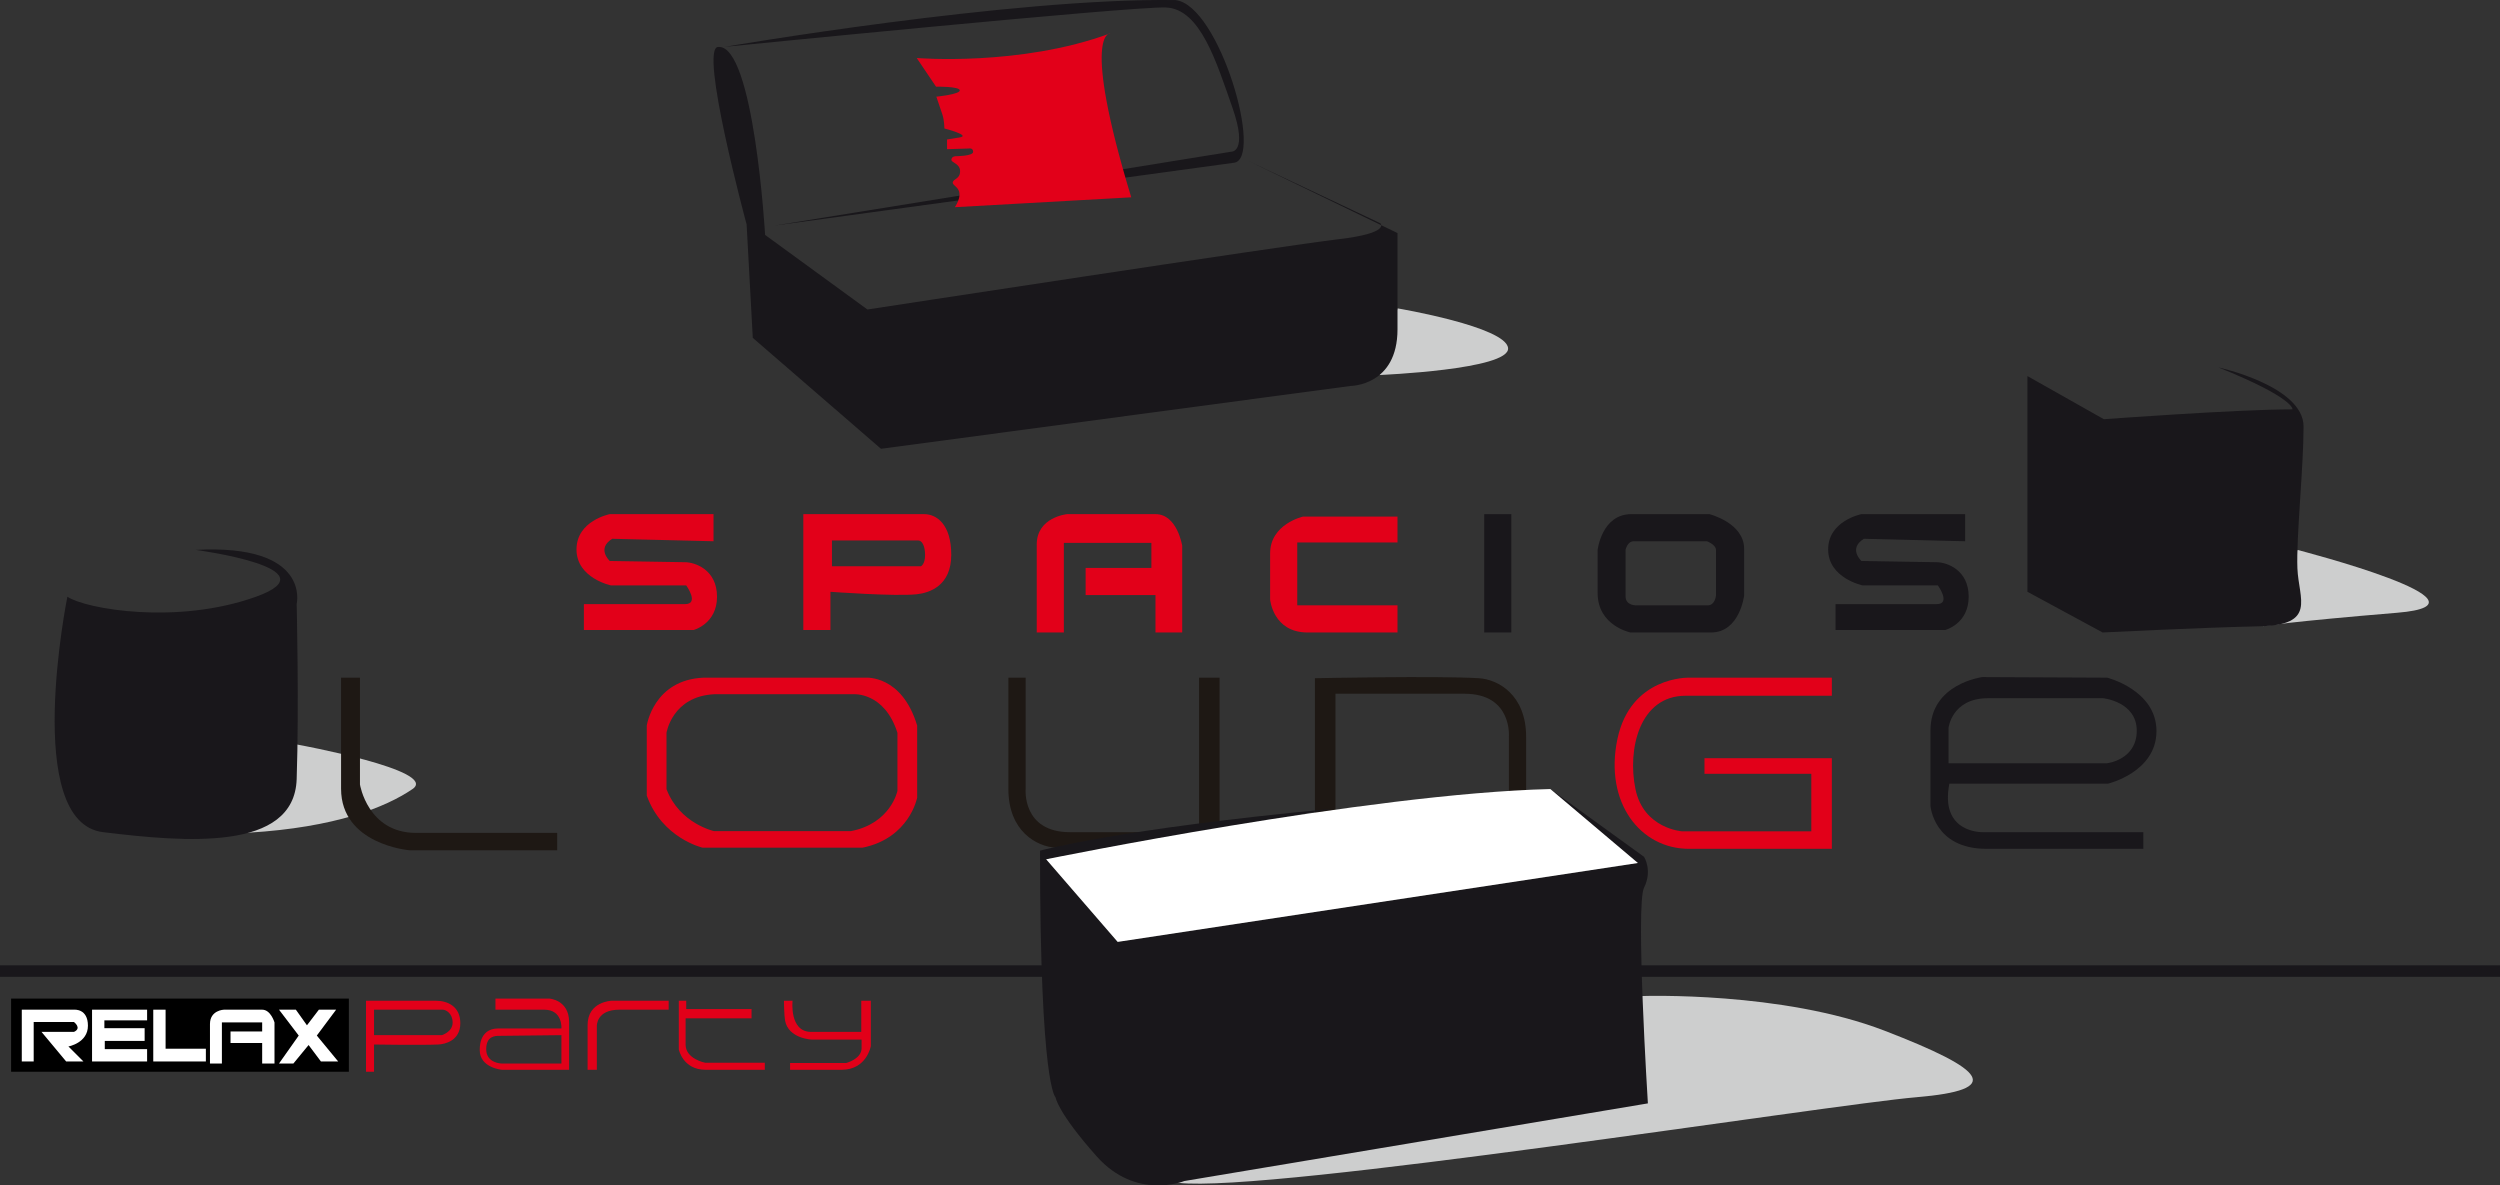 <?xml version="1.0" encoding="UTF-8"?>
<svg xmlns="http://www.w3.org/2000/svg" xmlns:xlink="http://www.w3.org/1999/xlink" width="507pt" height="240.4pt" viewBox="0 0 507 240.4" version="1.1">
<rect x="0" y="0" width="507" height="240.4" fill="#333333" stroke="none"/>
<defs>
<clipPath id="clip1">
  <path d="M 236 201 L 401 201 L 401 240.398 L 236 240.398 Z M 236 201 "/>
</clipPath>
<clipPath id="clip2">
  <path d="M 210 160 L 335 160 L 335 240.398 L 210 240.398 Z M 210 160 "/>
</clipPath>
</defs>
<g id="surface1">
<path style=" stroke:none;fill-rule:nonzero;fill:rgb(0%,0%,0%);fill-opacity:1;" d="M 2.25 217.348 L 70.75 217.348 L 70.75 202.516 L 2.25 202.516 Z M 2.25 217.348 "/>
<path style=" stroke:none;fill-rule:nonzero;fill:rgb(9.799%,9%,10.599%);fill-opacity:1;" d="M 0 198.098 L 507 198.098 L 507 195.766 L 0 195.766 Z M 0 198.098 "/>
<path style=" stroke:none;fill-rule:nonzero;fill:rgb(88.599%,0%,9.799%);fill-opacity:1;" d="M 144.703 109.766 L 144.703 104.266 L 123.664 104.266 C 123.664 104.266 116.914 105.586 116.914 111.426 C 116.914 117.266 123.914 118.723 123.914 118.723 L 139.164 118.723 C 139.164 118.723 141.914 122.516 138.914 122.516 L 118.414 122.516 L 118.414 127.766 L 140.664 127.766 C 140.664 127.766 145.414 126.516 145.414 121.016 C 145.414 115.516 140.914 114.016 138.914 114.016 L 123.664 113.766 C 123.664 113.766 120.914 111.266 124.164 109.266 "/>
<path style=" stroke:none;fill-rule:nonzero;fill:rgb(9.799%,9%,10.599%);fill-opacity:1;" d="M 398.535 109.766 L 398.535 104.266 L 377.5 104.266 C 377.5 104.266 370.75 105.586 370.75 111.426 C 370.75 117.266 377.75 118.723 377.75 118.723 L 393 118.723 C 393 118.723 395.75 122.516 392.75 122.516 L 372.25 122.516 L 372.25 127.766 L 394.5 127.766 C 394.5 127.766 399.25 126.516 399.25 121.016 C 399.25 115.516 394.75 114.016 392.75 114.016 L 377.5 113.766 C 377.5 113.766 374.75 111.266 378 109.266 "/>
<path style=" stroke:none;fill-rule:nonzero;fill:rgb(88.599%,0%,9.799%);fill-opacity:1;" d="M 186.754 114.84 L 168.719 114.84 L 168.719 109.602 L 186.203 109.602 C 186.996 109.602 187.605 110.695 187.605 112.586 C 187.605 114.477 186.754 114.84 186.754 114.84 M 187.414 104.266 L 162.914 104.266 L 162.914 127.766 L 168.414 127.766 L 168.414 120.016 C 168.414 120.016 181.562 120.984 185.914 120.516 C 188.559 120.227 192.914 118.766 192.914 112.516 C 192.914 106.266 189.895 104.266 187.414 104.266 "/>
<path style=" stroke:none;fill-rule:nonzero;fill:rgb(88.599%,0%,9.799%);fill-opacity:1;" d="M 210.25 128.266 L 215.75 128.266 L 215.75 110.098 L 233.5 110.098 L 233.5 115.18 L 220.168 115.18 L 220.168 120.68 L 234.332 120.68 L 234.332 128.266 L 239.75 128.266 L 239.75 110.68 C 239.75 110.68 238.75 104.266 234.332 104.266 L 216.418 104.266 C 216.418 104.266 210.25 104.848 210.25 110.43 "/>
<path style=" stroke:none;fill-rule:nonzero;fill:rgb(88.599%,0%,9.799%);fill-opacity:1;" d="M 283.414 110.016 L 283.414 104.766 L 264.25 104.766 C 264.25 104.766 257.582 106.262 257.582 112.223 L 257.582 121.598 C 257.582 121.598 258.168 128.266 265.168 128.266 L 283.414 128.266 L 283.414 122.766 L 263.082 122.766 L 263.082 110.016 "/>
<path style=" stroke:none;fill-rule:nonzero;fill:rgb(9.799%,9%,10.599%);fill-opacity:1;" d="M 301 128.266 L 306.5 128.266 L 306.5 104.266 L 301 104.266 Z M 301 128.266 "/>
<path style=" stroke:none;fill-rule:nonzero;fill:rgb(9.799%,9%,10.599%);fill-opacity:1;" d="M 348 120.766 C 348 120.766 347.832 122.766 346.332 122.766 L 332 122.766 C 332 122.766 329.664 122.93 329.664 120.93 L 329.664 111.523 C 329.664 111.523 330 109.766 331.332 109.766 L 346.164 109.766 C 346.164 109.766 348 110.445 348 111.523 Z M 346.664 104.266 L 330.832 104.266 C 324.832 104.266 324 111.523 324 111.523 L 324 120.266 C 324 126.93 330.664 128.266 330.664 128.266 L 347 128.266 C 352.832 128.266 353.711 120.766 353.711 120.766 L 353.711 111.309 C 353.711 106.02 346.664 104.266 346.664 104.266 "/>
<path style=" stroke:none;fill-rule:nonzero;fill:rgb(88.599%,0%,9.799%);fill-opacity:1;" d="M 182 160.387 C 182 160.387 180.672 167 172.531 168.559 L 144.836 168.559 C 144.836 168.559 137.824 167.039 135.168 160.043 L 135.168 148.613 C 135.168 148.613 136.328 141.148 144.965 140.785 L 173.031 140.785 C 173.031 140.785 179.344 140.25 182 148.613 Z M 175.5 137.434 L 142.641 137.434 C 132.527 137.883 131.164 147.148 131.164 147.148 L 131.164 161.344 C 134.277 170.027 142.488 171.91 142.488 171.91 L 174.914 171.91 C 184.445 169.98 186 161.766 186 161.766 L 186 147.148 C 182.891 136.77 175.5 137.434 175.5 137.434 "/>
<path style=" stroke:none;fill-rule:nonzero;fill:rgb(11.8%,9.399%,8.199%);fill-opacity:1;" d="M 204.5 137.43 L 208 137.43 L 208 160.016 C 208 160.016 207.246 168.766 217 168.766 L 243.168 168.766 L 243.168 137.43 L 247.332 137.43 L 247.332 171.91 C 247.332 171.91 222.539 172.43 214.059 171.91 C 210.25 171.676 204.5 168.598 204.5 160.016 "/>
<path style=" stroke:none;fill-rule:nonzero;fill:rgb(11.8%,9.399%,8.199%);fill-opacity:1;" d="M 309.5 172.023 L 306 172.023 L 306 149.441 C 306 149.441 306.754 140.691 297 140.691 L 270.832 140.691 L 270.832 172.023 L 266.668 172.023 L 266.668 137.543 C 266.668 137.543 291.461 137.023 299.941 137.543 C 303.75 137.777 309.5 140.855 309.5 149.441 "/>
<path style=" stroke:none;fill-rule:nonzero;fill:rgb(88.599%,0%,9.799%);fill-opacity:1;" d="M 371.5 137.43 L 342.5 137.43 C 342.5 137.43 330.668 137.098 328 149.93 C 325.332 162.766 332.668 172.141 342.5 172.141 L 371.5 172.141 L 371.5 153.766 L 345.668 153.766 L 345.668 156.93 L 367.332 156.93 L 367.332 168.598 L 341.168 168.598 C 341.168 168.598 333.336 168.098 331.668 160.016 C 330 151.93 332.5 141.098 341.832 141.098 L 371.5 141.098 "/>
<path style=" stroke:none;fill-rule:nonzero;fill:rgb(9.799%,9%,10.599%);fill-opacity:1;" d="M 395.168 147.598 C 395.168 147.598 395.836 141.598 403.168 141.598 L 426.5 141.598 C 426.5 141.598 433.332 142.285 433.332 148.191 C 433.332 154.098 427.332 154.785 427.332 154.785 L 395.168 154.785 Z M 395.332 158.93 L 427.5 158.93 C 427.5 158.93 437.332 156.598 437.332 148.266 C 437.332 139.93 427.332 137.43 427.332 137.43 L 402 137.312 C 402 137.312 391.5 138.645 391.5 148.121 L 391.5 163.43 C 391.5 163.43 392.164 172.141 402.832 172.141 L 434.668 172.141 L 434.668 168.766 L 402.168 168.766 C 402.168 168.766 393.332 169.098 395.332 158.93 "/>
<path style=" stroke:none;fill-rule:nonzero;fill:rgb(80.399%,80.8%,80.8%);fill-opacity:1;" d="M 465.922 111.523 C 465.922 111.523 508.309 122.43 486.164 124.266 C 464.023 126.102 458.949 126.984 458.949 126.984 "/>
<path style=" stroke:none;fill-rule:nonzero;fill:rgb(9.799%,9%,10.599%);fill-opacity:1;" d="M 411.164 76.266 L 426.664 85.016 C 426.664 85.016 453.664 83.016 464.914 83.016 C 464.914 83.016 465.414 80.766 449.914 74.516 C 449.914 74.516 467.164 78.266 467.164 86.516 C 467.164 94.766 465.664 109.016 465.914 115.266 C 466.164 121.516 469.914 126.766 458.164 127.016 C 446.414 127.266 426.414 128.266 426.414 128.266 L 411.164 120.016 "/>
<path style=" stroke:none;fill-rule:nonzero;fill:rgb(80.399%,80.8%,80.8%);fill-opacity:1;" d="M 283.414 62.535 C 283.414 62.535 305.488 66.262 305.84 70.613 C 306.191 74.969 279.754 76.051 279.754 76.051 "/>
<path style=" stroke:none;fill-rule:nonzero;fill:rgb(9.799%,9%,10.599%);fill-opacity:1;" d="M 252.906 32.516 L 279.914 45.266 C 279.914 45.266 282.164 47.266 271.414 48.516 C 260.664 49.766 175.914 62.766 175.914 62.766 L 155.164 47.641 C 155.164 47.641 152.914 9.016 145.664 9.516 C 141.664 9.516 151.414 45.516 151.414 45.516 L 152.664 68.516 L 178.664 91.016 L 273.914 78.266 C 273.914 78.266 283.414 78.266 283.414 66.766 L 283.414 47.266 "/>
<path style=" stroke:none;fill-rule:nonzero;fill:rgb(9.799%,9%,10.599%);fill-opacity:1;" d="M 146.914 9.508 C 146.914 9.508 205.164 -0.484 238.414 0.016 C 247.34 1.082 256.414 32.516 250.164 33.016 L 156.914 45.766 L 249.664 30.766 C 249.664 30.766 253.164 31.016 249.914 21.766 C 246.664 12.516 243.414 1.766 236.414 1.516 C 229.414 1.266 146.914 9.508 146.914 9.508 "/>
<path style=" stroke:none;fill-rule:nonzero;fill:rgb(88.599%,0%,9.799%);fill-opacity:1;" d="M 193.664 42.016 L 229.414 40.016 C 219.164 6.266 225.164 6.766 225.164 6.766 C 206.914 13.516 185.914 11.766 185.914 11.766 L 189.824 17.57 C 189.824 17.57 194.57 17.504 194.641 18.316 C 194.707 19.133 189.891 19.605 189.891 19.605 C 189.891 19.605 190.703 21.98 191.109 23.199 C 191.52 24.422 191.52 26.051 191.52 26.051 C 191.52 26.051 197.082 27.477 194.57 27.883 L 192.062 28.285 L 192.062 30.254 L 196.469 30.117 C 196.469 30.117 197.352 29.914 197.352 30.797 C 197.352 31.68 193.824 31.68 193.824 31.68 C 193.824 31.68 193.012 31.68 192.941 32.359 C 192.875 33.035 194.707 33.102 194.707 34.73 C 194.707 36.359 193.281 36.223 193.215 37.035 C 193.145 37.852 196.016 38.172 193.664 42.016 "/>
<g clip-path="url(#clip1)" clip-rule="nonzero">
<path style=" stroke:none;fill-rule:nonzero;fill:rgb(80.399%,80.8%,80.8%);fill-opacity:1;" d="M 333.102 201.996 C 333.102 201.996 361.414 201.016 382.164 209.016 C 402.914 217.016 406.414 221.016 388.664 222.516 C 370.914 224.016 257.355 241.988 239.012 239.879 C 220.664 237.766 333.102 201.996 333.102 201.996 "/>
</g>
<g clip-path="url(#clip2)" clip-rule="nonzero">
<path style=" stroke:none;fill-rule:nonzero;fill:rgb(9.799%,9%,10.599%);fill-opacity:1;" d="M 270.164 164.016 L 212.164 174.266 L 226.664 191.016 L 332.164 175.016 L 314.414 160.016 L 333.414 173.766 C 333.414 173.766 335.164 176.516 333.414 180.016 C 331.664 183.516 334.191 223.766 334.191 223.766 L 240.164 239.516 C 240.164 239.516 230.414 243.516 222.414 234.516 C 214.414 225.516 214.059 222.516 214.059 222.516 C 214.059 222.516 210.914 220.516 210.914 172.516 C 210.914 172.516 226.684 168.117 270.164 164.016 "/>
</g>
<path style=" stroke:none;fill-rule:nonzero;fill:rgb(80.399%,80.8%,80.8%);fill-opacity:1;" d="M 60.391 151.016 C 60.391 151.016 89.164 156.266 83.664 160.016 C 78.164 163.766 67.965 167.797 50.445 168.867 C 32.922 169.941 54.461 149.809 60.391 151.016 "/>
<path style=" stroke:none;fill-rule:nonzero;fill:rgb(9.799%,9%,10.599%);fill-opacity:1;" d="M 39.664 111.516 C 39.664 111.516 67.914 115.266 51.914 121.016 C 35.914 126.766 17.414 123.516 13.664 121.016 C 13.664 121.016 4.418 166.766 20.914 168.766 C 37.414 170.766 59.664 172.766 60.164 158.016 C 60.664 143.266 60.164 122.516 60.164 122.516 C 60.164 122.516 63.164 110.266 39.664 111.516 "/>
<path style=" stroke:none;fill-rule:nonzero;fill:rgb(11.8%,9.399%,8.199%);fill-opacity:1;" d="M 69.168 137.43 L 73 137.43 L 73 159.098 C 73 159.098 74.562 168.91 84.363 168.91 L 113 168.91 L 113 172.43 L 83 172.43 C 83 172.43 69.168 171.285 69.168 159.938 "/>
<path style=" stroke:none;fill-rule:nonzero;fill:rgb(100%,100%,100%);fill-opacity:1;" d="M 212.164 174.266 C 212.164 174.266 277.332 160.93 314.414 160.016 L 332.164 175.016 L 226.664 191.016 "/>
<path style=" stroke:none;fill-rule:nonzero;fill:rgb(100%,100%,100%);fill-opacity:1;" d="M 4.418 204.766 L 4.418 215.266 L 6.832 215.266 L 6.832 207.266 L 15 207.266 C 15 207.266 16.668 208.516 15 209.266 L 8.418 209.266 L 13.418 215.266 L 16.918 215.266 L 13.875 212.223 C 13.875 212.223 17.832 211.516 17.832 208.016 C 17.832 204.516 15.082 204.766 15.082 204.766 "/>
<path style=" stroke:none;fill-rule:nonzero;fill:rgb(100%,100%,100%);fill-opacity:1;" d="M 18.668 204.762 L 18.668 215.266 L 29.832 215.266 L 29.832 212.766 L 21.25 212.766 L 21.25 211.098 L 29.332 211.098 L 29.332 208.516 L 21.168 208.516 L 21.168 206.93 L 29.832 206.93 L 29.832 204.762 "/>
<path style=" stroke:none;fill-rule:nonzero;fill:rgb(100%,100%,100%);fill-opacity:1;" d="M 31.082 204.762 L 31.082 215.266 L 41.75 215.266 L 41.75 212.68 L 33.582 212.68 L 33.582 204.762 "/>
<path style=" stroke:none;fill-rule:nonzero;fill:rgb(100%,100%,100%);fill-opacity:1;" d="M 42.582 207.68 L 42.582 215.68 L 45 215.68 L 45 207.348 L 53.168 207.348 L 53.168 209.18 L 46.75 209.18 L 46.75 211.516 L 53.168 211.516 L 53.168 215.68 L 55.668 215.68 L 55.668 207.348 C 55.668 207.348 54.918 204.762 53.168 204.762 L 45.418 204.762 C 45.418 204.762 42.582 204.848 42.582 207.68 "/>
<path style=" stroke:none;fill-rule:nonzero;fill:rgb(100%,100%,100%);fill-opacity:1;" d="M 60.582 210.012 L 56.582 204.762 L 60 204.762 L 62.25 207.93 L 64.668 204.762 L 68.168 204.762 L 64.25 210.012 L 68.582 215.266 L 65.082 215.266 L 62.582 211.93 L 59.5 215.68 L 56.582 215.68 "/>
<path style=" stroke:none;fill-rule:nonzero;fill:rgb(88.599%,0%,9.799%);fill-opacity:1;" d="M 89.602 209.93 L 75.852 209.93 L 75.852 204.762 L 89.793 204.762 C 90.418 204.762 91.793 205.492 91.793 207.391 C 91.793 209.285 89.602 209.93 89.602 209.93 M 88.414 202.953 L 74.227 202.953 L 74.227 217.348 L 75.852 217.348 L 75.852 211.828 C 75.852 211.828 85.355 211.977 88.852 211.828 C 90.301 211.766 93.352 211.016 93.352 207.516 C 93.352 204.016 90.668 202.953 88.414 202.953 "/>
<path style=" stroke:none;fill-rule:nonzero;fill:rgb(88.599%,0%,9.799%);fill-opacity:1;" d="M 113.855 215.68 L 101.664 215.68 C 101.664 215.68 98.602 215.598 98.602 212.805 C 98.602 210.016 100.508 210.07 101.34 210.07 C 102.164 210.07 113.855 209.93 113.855 209.93 Z M 111.414 202.516 L 100.48 202.516 L 100.48 204.762 L 110.355 204.762 C 114.164 204.762 113.855 208.578 113.855 208.578 L 100.914 208.578 C 99.477 208.578 97.289 209.328 97.289 212.953 C 97.289 216.578 101.789 216.953 101.789 216.953 L 115.414 216.953 L 115.414 207.266 C 115.414 202.766 111.414 202.516 111.414 202.516 "/>
<path style=" stroke:none;fill-rule:nonzero;fill:rgb(88.599%,0%,9.799%);fill-opacity:1;" d="M 119.164 207.891 L 119.164 216.953 L 121.039 216.953 L 121.039 208.078 C 121.039 208.078 120.914 204.762 125.605 204.762 L 135.605 204.762 L 135.605 202.953 L 124.039 202.953 C 124.039 202.953 119.164 203.078 119.164 207.891 "/>
<path style=" stroke:none;fill-rule:nonzero;fill:rgb(88.599%,0%,9.799%);fill-opacity:1;" d="M 137.664 202.953 L 137.664 212.828 C 137.664 212.828 138.48 216.953 143.105 216.953 L 155.105 216.953 L 155.105 215.516 L 142.98 215.516 C 142.98 215.516 139.039 214.766 139.039 211.828 L 139.039 206.516 L 152.414 206.516 L 152.414 204.641 L 139.164 204.641 L 139.164 202.953 "/>
<path style=" stroke:none;fill-rule:nonzero;fill:rgb(88.599%,0%,9.799%);fill-opacity:1;" d="M 158.98 202.953 L 160.73 202.953 C 160.73 202.953 160.039 209.266 164.48 209.266 L 174.664 209.266 L 174.664 202.953 L 176.605 202.953 L 176.605 212.141 C 176.605 212.141 175.789 216.953 170.664 216.953 L 160.23 216.953 L 160.23 215.578 L 171.605 215.578 C 171.605 215.578 174.73 214.766 174.73 212.578 L 174.73 210.828 L 164.605 210.828 C 164.605 210.828 159.914 210.641 159.215 206.996 C 159.023 206 158.98 202.953 158.98 202.953 "/>
</g>
</svg>
